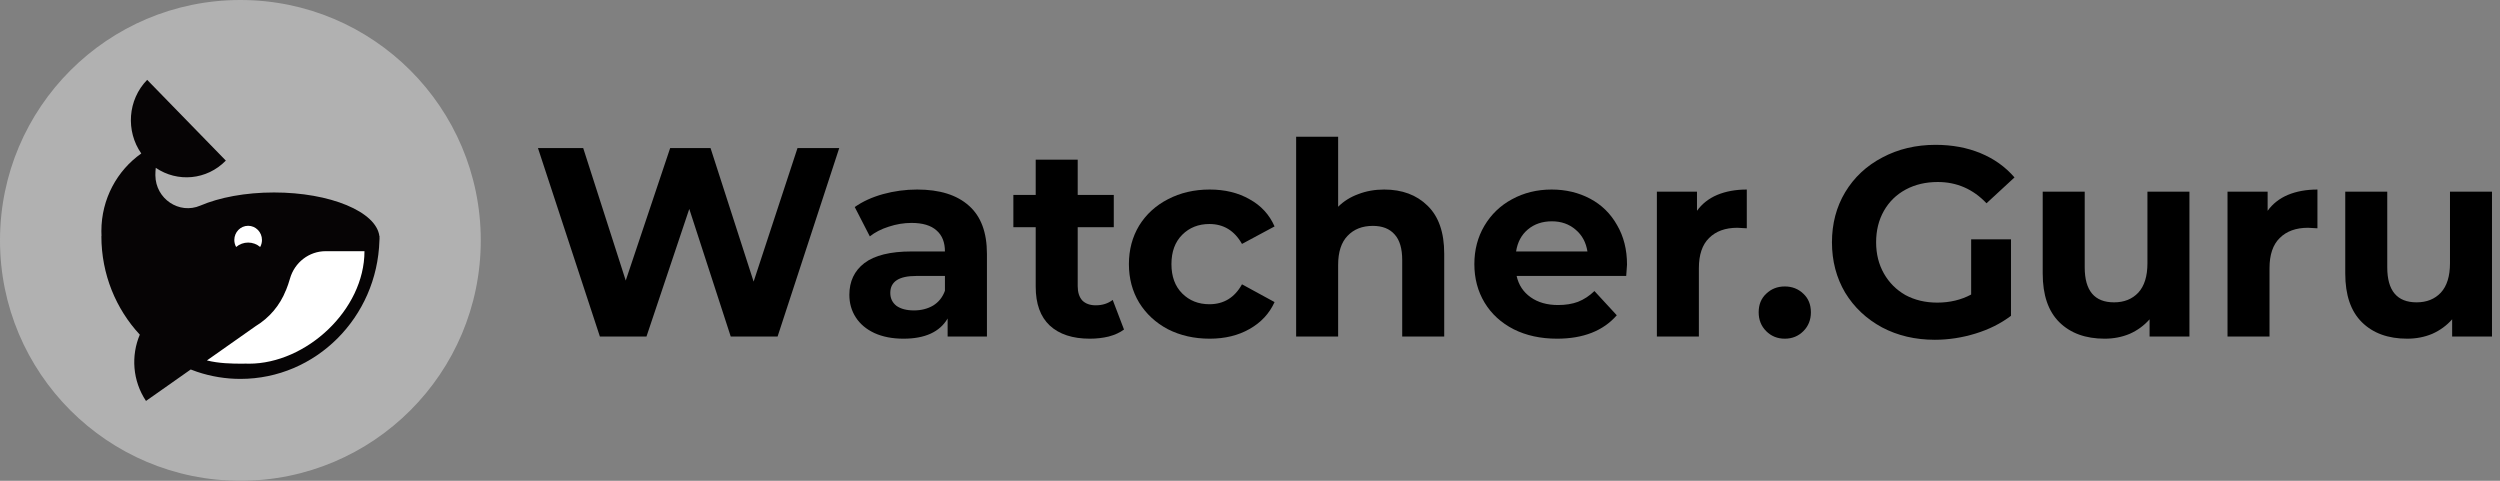 <svg width="156" height="30" viewBox="0 0 156 30" fill="none" xmlns="http://www.w3.org/2000/svg">
<rect x="0" y="0" width="156" height="30" fill="#808080" stroke="none"/>
<g clip-path="url(#clip0_3307_928)">
<path fill-rule="evenodd" clip-rule="evenodd" d="M0 15C0 6.716 6.716 0 15 0C23.284 0 30 6.716 30 15C30 23.284 23.284 30 15 30C6.716 30 0 23.284 0 15Z" fill="#B1B1B1"/>
<path d="M23.683 14.735H23.673C23.486 13.216 20.614 12.01 17.098 12.01C15.308 12.01 13.687 12.322 12.499 12.83C11.183 13.394 9.709 12.409 9.696 10.945V10.91C9.696 10.763 9.704 10.617 9.72 10.472C11.068 11.391 12.904 11.241 14.092 10.021L9.183 4.982C7.963 6.234 7.842 8.185 8.816 9.577C7.313 10.635 6.326 12.408 6.326 14.42C6.326 14.526 6.329 14.631 6.334 14.735H6.326C6.326 17.118 7.239 19.284 8.724 20.883C8.171 22.192 8.266 23.755 9.11 25.019L11.901 23.055C12.031 23.107 12.165 23.156 12.299 23.201C13.171 23.494 14.085 23.644 15.005 23.643C19.707 23.643 23.535 19.801 23.676 15.009C23.68 14.97 23.683 14.931 23.683 14.892C23.683 14.876 23.681 14.861 23.68 14.845C23.681 14.808 23.683 14.772 23.683 14.735ZM15.504 20.52L15.507 20.518Z" fill="#060405"/>
<path d="M15.485 15.136C15.759 15.136 16.025 15.234 16.234 15.412C16.308 15.279 16.347 15.128 16.347 14.975C16.347 14.486 15.96 14.089 15.484 14.089C15.008 14.089 14.621 14.486 14.621 14.975C14.621 15.128 14.661 15.279 14.735 15.412C14.944 15.234 15.21 15.136 15.485 15.136Z" fill="white"/>
<path d="M20.319 15.674C19.29 15.674 18.383 16.37 18.095 17.384C18.024 17.634 17.939 17.88 17.841 18.121H17.836C17.47 19.051 16.808 19.834 15.953 20.351L15.95 20.353L12.912 22.491C13.658 22.678 14.44 22.694 15.146 22.694C15.204 22.694 15.261 22.692 15.318 22.689C15.389 22.692 15.462 22.694 15.534 22.694C19.105 22.694 22.743 19.34 22.743 15.674H20.319Z" fill="white"/>
<path d="M52.368 9.24L48.521 21H45.598L43.011 13.037L40.34 21H37.433L33.569 9.24H36.392L39.046 17.506L41.818 9.24H44.338L47.026 17.573L49.764 9.24H52.368Z" fill="black"/>
<path d="M57.234 11.827C58.634 11.827 59.709 12.163 60.459 12.835C61.21 13.496 61.585 14.498 61.585 15.842V21H59.132V19.874C58.639 20.714 57.721 21.134 56.377 21.134C55.682 21.134 55.078 21.017 54.562 20.782C54.058 20.546 53.672 20.222 53.403 19.807C53.134 19.393 53 18.922 53 18.396C53 17.556 53.314 16.895 53.941 16.414C54.579 15.932 55.559 15.691 56.881 15.691H58.964C58.964 15.12 58.79 14.683 58.443 14.381C58.096 14.067 57.575 13.91 56.881 13.91C56.399 13.91 55.923 13.989 55.453 14.146C54.994 14.291 54.602 14.493 54.277 14.75L53.336 12.919C53.829 12.572 54.417 12.303 55.1 12.113C55.794 11.922 56.506 11.827 57.234 11.827ZM57.032 19.37C57.48 19.37 57.878 19.27 58.225 19.068C58.572 18.855 58.818 18.547 58.964 18.144V17.22H57.166C56.091 17.22 55.554 17.573 55.554 18.278C55.554 18.614 55.682 18.883 55.94 19.085C56.209 19.275 56.573 19.37 57.032 19.37Z" fill="black"/>
<path d="M70.138 20.563C69.881 20.754 69.562 20.899 69.181 21C68.811 21.09 68.419 21.134 68.005 21.134C66.93 21.134 66.095 20.86 65.502 20.311C64.919 19.762 64.628 18.956 64.628 17.892V14.179H63.234V12.163H64.628V9.962H67.249V12.163H69.5V14.179H67.249V17.858C67.249 18.239 67.344 18.536 67.534 18.749C67.736 18.95 68.016 19.051 68.374 19.051C68.789 19.051 69.142 18.939 69.433 18.715L70.138 20.563Z" fill="black"/>
<path d="M75.484 21.134C74.521 21.134 73.653 20.938 72.88 20.546C72.118 20.143 71.519 19.589 71.082 18.883C70.657 18.178 70.444 17.377 70.444 16.481C70.444 15.585 70.657 14.784 71.082 14.078C71.519 13.373 72.118 12.824 72.88 12.432C73.653 12.029 74.521 11.827 75.484 11.827C76.436 11.827 77.265 12.029 77.97 12.432C78.687 12.824 79.208 13.39 79.533 14.129L77.5 15.221C77.03 14.392 76.352 13.978 75.467 13.978C74.784 13.978 74.218 14.202 73.77 14.65C73.322 15.098 73.098 15.708 73.098 16.481C73.098 17.254 73.322 17.864 73.77 18.312C74.218 18.76 74.784 18.984 75.467 18.984C76.363 18.984 77.041 18.57 77.5 17.741L79.533 18.85C79.208 19.566 78.687 20.126 77.97 20.53C77.265 20.933 76.436 21.134 75.484 21.134Z" fill="black"/>
<path d="M86.373 11.827C87.493 11.827 88.394 12.163 89.078 12.835C89.772 13.507 90.119 14.504 90.119 15.826V21H87.498V16.229C87.498 15.512 87.342 14.98 87.028 14.633C86.714 14.274 86.261 14.095 85.667 14.095C85.006 14.095 84.48 14.302 84.088 14.717C83.696 15.12 83.5 15.725 83.5 16.531V21H80.879V8.534H83.5V12.902C83.847 12.555 84.267 12.292 84.76 12.113C85.253 11.922 85.79 11.827 86.373 11.827Z" fill="black"/>
<path d="M101.526 16.514C101.526 16.548 101.509 16.783 101.475 17.22H94.638C94.761 17.78 95.052 18.222 95.511 18.547C95.97 18.872 96.542 19.034 97.225 19.034C97.695 19.034 98.11 18.967 98.468 18.833C98.838 18.687 99.179 18.463 99.493 18.161L100.887 19.673C100.036 20.647 98.793 21.134 97.158 21.134C96.138 21.134 95.237 20.938 94.453 20.546C93.669 20.143 93.064 19.589 92.638 18.883C92.213 18.178 92 17.377 92 16.481C92 15.596 92.207 14.801 92.622 14.095C93.047 13.378 93.624 12.824 94.352 12.432C95.091 12.029 95.914 11.827 96.822 11.827C97.706 11.827 98.507 12.018 99.224 12.398C99.941 12.779 100.501 13.328 100.904 14.045C101.318 14.75 101.526 15.574 101.526 16.514ZM96.838 13.81C96.245 13.81 95.746 13.978 95.343 14.314C94.94 14.65 94.694 15.109 94.604 15.691H99.056C98.966 15.12 98.72 14.666 98.317 14.33C97.914 13.983 97.421 13.81 96.838 13.81Z" fill="black"/>
<path d="M105.892 13.154C106.206 12.718 106.626 12.387 107.152 12.163C107.69 11.939 108.306 11.827 109 11.827V14.246C108.709 14.224 108.513 14.213 108.412 14.213C107.662 14.213 107.074 14.426 106.648 14.851C106.222 15.266 106.01 15.893 106.01 16.733V21H103.389V11.962H105.892V13.154Z" fill="black"/>
<path d="M111.37 21.134C110.911 21.134 110.525 20.978 110.211 20.664C109.898 20.35 109.741 19.958 109.741 19.488C109.741 19.006 109.898 18.62 110.211 18.329C110.525 18.026 110.911 17.875 111.37 17.875C111.83 17.875 112.216 18.026 112.53 18.329C112.843 18.62 113 19.006 113 19.488C113 19.958 112.843 20.35 112.53 20.664C112.216 20.978 111.83 21.134 111.37 21.134Z" fill="black"/>
<path d="M123 14.935H125.486V19.706C124.848 20.188 124.109 20.558 123.269 20.815C122.429 21.073 121.583 21.202 120.732 21.202C119.511 21.202 118.414 20.944 117.439 20.429C116.465 19.902 115.698 19.18 115.138 18.262C114.589 17.332 114.314 16.285 114.314 15.12C114.314 13.955 114.589 12.914 115.138 11.995C115.698 11.066 116.47 10.343 117.456 9.828C118.442 9.302 119.55 9.038 120.782 9.038C121.813 9.038 122.748 9.212 123.588 9.559C124.428 9.906 125.134 10.41 125.705 11.071L123.958 12.684C123.118 11.799 122.104 11.357 120.917 11.357C120.166 11.357 119.5 11.514 118.918 11.827C118.335 12.141 117.882 12.583 117.557 13.154C117.232 13.726 117.07 14.381 117.07 15.12C117.07 15.848 117.232 16.498 117.557 17.069C117.882 17.64 118.33 18.088 118.901 18.413C119.483 18.726 120.144 18.883 120.883 18.883C121.667 18.883 122.373 18.715 123 18.379V14.935Z" fill="black"/>
<path d="M136.621 11.962V21H134.134V19.925C133.787 20.317 133.373 20.619 132.891 20.832C132.41 21.034 131.889 21.134 131.329 21.134C130.142 21.134 129.201 20.793 128.506 20.11C127.812 19.426 127.465 18.413 127.465 17.069V11.962H130.086V16.682C130.086 18.138 130.696 18.866 131.917 18.866C132.544 18.866 133.048 18.665 133.429 18.262C133.81 17.847 134 17.237 134 16.43V11.962H136.621Z" fill="black"/>
<path d="M141.5 13.154C141.814 12.718 142.234 12.387 142.76 12.163C143.298 11.939 143.914 11.827 144.608 11.827V14.246C144.317 14.224 144.121 14.213 144.02 14.213C143.27 14.213 142.682 14.426 142.256 14.851C141.83 15.266 141.618 15.893 141.618 16.733V21H138.997V11.962H141.5V13.154Z" fill="black"/>
<path d="M155.5 11.962V21H153.014V19.925C152.666 20.317 152.252 20.619 151.77 20.832C151.289 21.034 150.768 21.134 150.208 21.134C149.021 21.134 148.08 20.793 147.386 20.11C146.691 19.426 146.344 18.413 146.344 17.069V11.962H148.965V16.682C148.965 18.138 149.575 18.866 150.796 18.866C151.423 18.866 151.927 18.665 152.308 18.262C152.689 17.847 152.879 17.237 152.879 16.43V11.962H155.5Z" fill="black"/>
</g>
<defs>
<clipPath id="clip0_3307_928">
<rect width="156" height="30" fill="white"/>
</clipPath>
</defs>
</svg>
